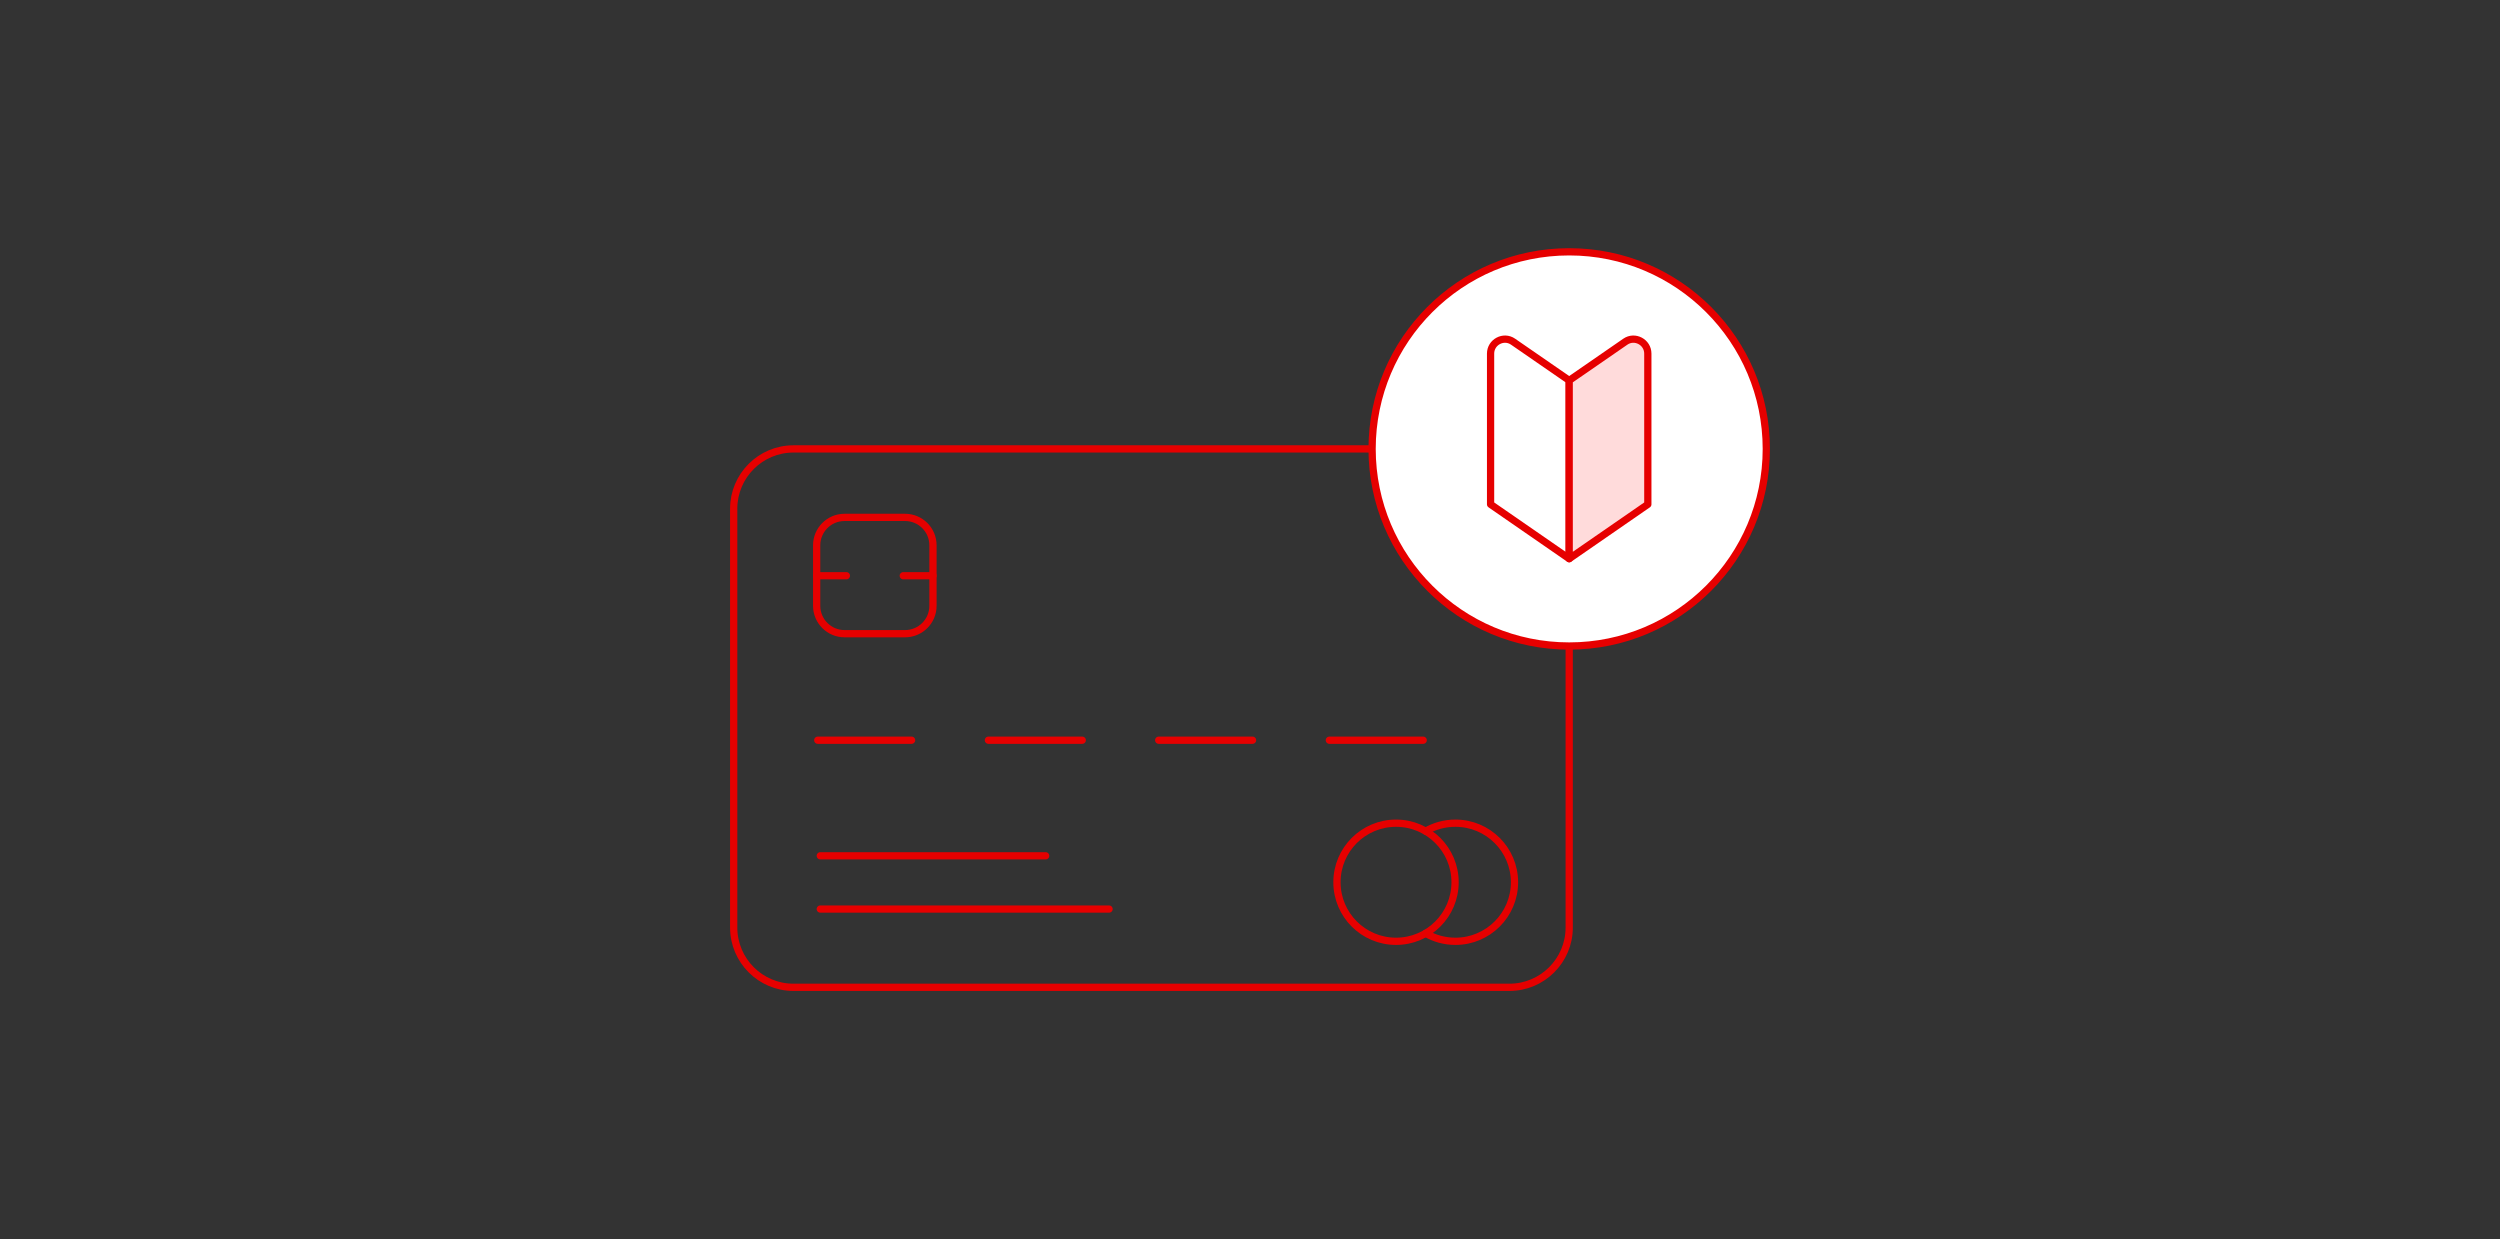 <?xml version="1.0" encoding="utf-8"?>
<!-- Generator: Adobe Illustrator 25.0.1, SVG Export Plug-In . SVG Version: 6.00 Build 0)  -->
<svg version="1.1" id="image" xmlns="http://www.w3.org/2000/svg" xmlns:xlink="http://www.w3.org/1999/xlink" x="0px" y="0px"
	 viewBox="0 0 690 342" enable-background="new 0 0 690 342" xml:space="preserve">
<rect x="0" y="0" width="690" height="342" fill="#333333" stroke="none"/>
<g id="Rectangle_7565_3_">
</g>
<g>
	<g>
		<path fill="none" stroke="#E60000" stroke-width="2" stroke-linecap="round" stroke-linejoin="round" d="M416.6,272.5H219
			c-9.1,0-16.5-7.4-16.5-16.5V140.4c0-9.1,7.4-16.5,16.5-16.5h197.6c9.1,0,16.5,7.4,16.5,16.5V256
			C433.1,265.1,425.7,272.5,416.6,272.5z"/>
		<g>
			
				<line fill="none" stroke="#E60000" stroke-width="2" stroke-linecap="round" stroke-linejoin="round" x1="226.4" y1="236.2" x2="288.6" y2="236.2"/>
			
				<line fill="none" stroke="#E60000" stroke-width="2" stroke-linecap="round" stroke-linejoin="round" x1="226.4" y1="250.9" x2="306.1" y2="250.9"/>
		</g>
		
			<line fill="none" stroke="#E60000" stroke-width="2" stroke-linecap="round" stroke-linejoin="round" x1="225.7" y1="204.3" x2="251.6" y2="204.3"/>
		
			<line fill="none" stroke="#E60000" stroke-width="2" stroke-linecap="round" stroke-linejoin="round" x1="272.8" y1="204.3" x2="298.7" y2="204.3"/>
		
			<line fill="none" stroke="#E60000" stroke-width="2" stroke-linecap="round" stroke-linejoin="round" x1="319.8" y1="204.3" x2="345.7" y2="204.3"/>
		
			<line fill="none" stroke="#E60000" stroke-width="2" stroke-linecap="round" stroke-linejoin="round" x1="366.9" y1="204.3" x2="392.8" y2="204.3"/>
		<g>
			<path fill="none" stroke="#E60000" stroke-width="2" stroke-linecap="round" stroke-linejoin="round" d="M249.8,174.9h-16.7
				c-4.2,0-7.7-3.4-7.7-7.7v-16.7c0-4.2,3.4-7.7,7.7-7.7h16.7c4.2,0,7.7,3.4,7.7,7.7v16.7C257.5,171.5,254,174.9,249.8,174.9z"/>
			
				<line fill="none" stroke="#E60000" stroke-width="2" stroke-linecap="round" stroke-linejoin="round" x1="225.4" y1="158.9" x2="233.6" y2="158.9"/>
			
				<line fill="none" stroke="#E60000" stroke-width="2" stroke-linecap="round" stroke-linejoin="round" x1="249.3" y1="158.9" x2="257.5" y2="158.9"/>
		</g>
		<g>
			<path fill="none" stroke="#E60000" stroke-width="2" stroke-linecap="round" stroke-linejoin="round" stroke-miterlimit="10" d="
				M393.5,229.4c2.4-1.4,5.2-2.2,8.2-2.2c9,0,16.3,7.3,16.3,16.3s-7.3,16.3-16.3,16.3c-3,0-5.8-0.8-8.2-2.2"/>
			
				<circle fill="none" stroke="#E60000" stroke-width="2" stroke-linecap="round" stroke-linejoin="round" stroke-miterlimit="10" cx="385.3" cy="243.5" r="16.3"/>
		</g>
	</g>
	<g>
		
			<circle fill="#FFFFFF" stroke="#E60000" stroke-width="2" stroke-linecap="round" stroke-linejoin="round" stroke-miterlimit="10" cx="433.1" cy="123.9" r="54.4"/>
		<g>
			<path fill="#FFFFFF" stroke="#E60000" stroke-width="2" stroke-linecap="round" stroke-linejoin="round" d="M433.1,154.2
				l-21.7-15V97.6c0-3.2,3.6-5.1,6.2-3.3l15.5,10.7V154.2z"/>
			
				<path fill="#FFDBDB" stroke="#E60000" stroke-width="2" stroke-linecap="round" stroke-linejoin="round" stroke-miterlimit="10" d="
				M433.1,154.2l21.7-15V97.6c0-3.2-3.6-5.1-6.2-3.3L433.1,105V154.2z"/>
		</g>
	</g>
</g>
</svg>
